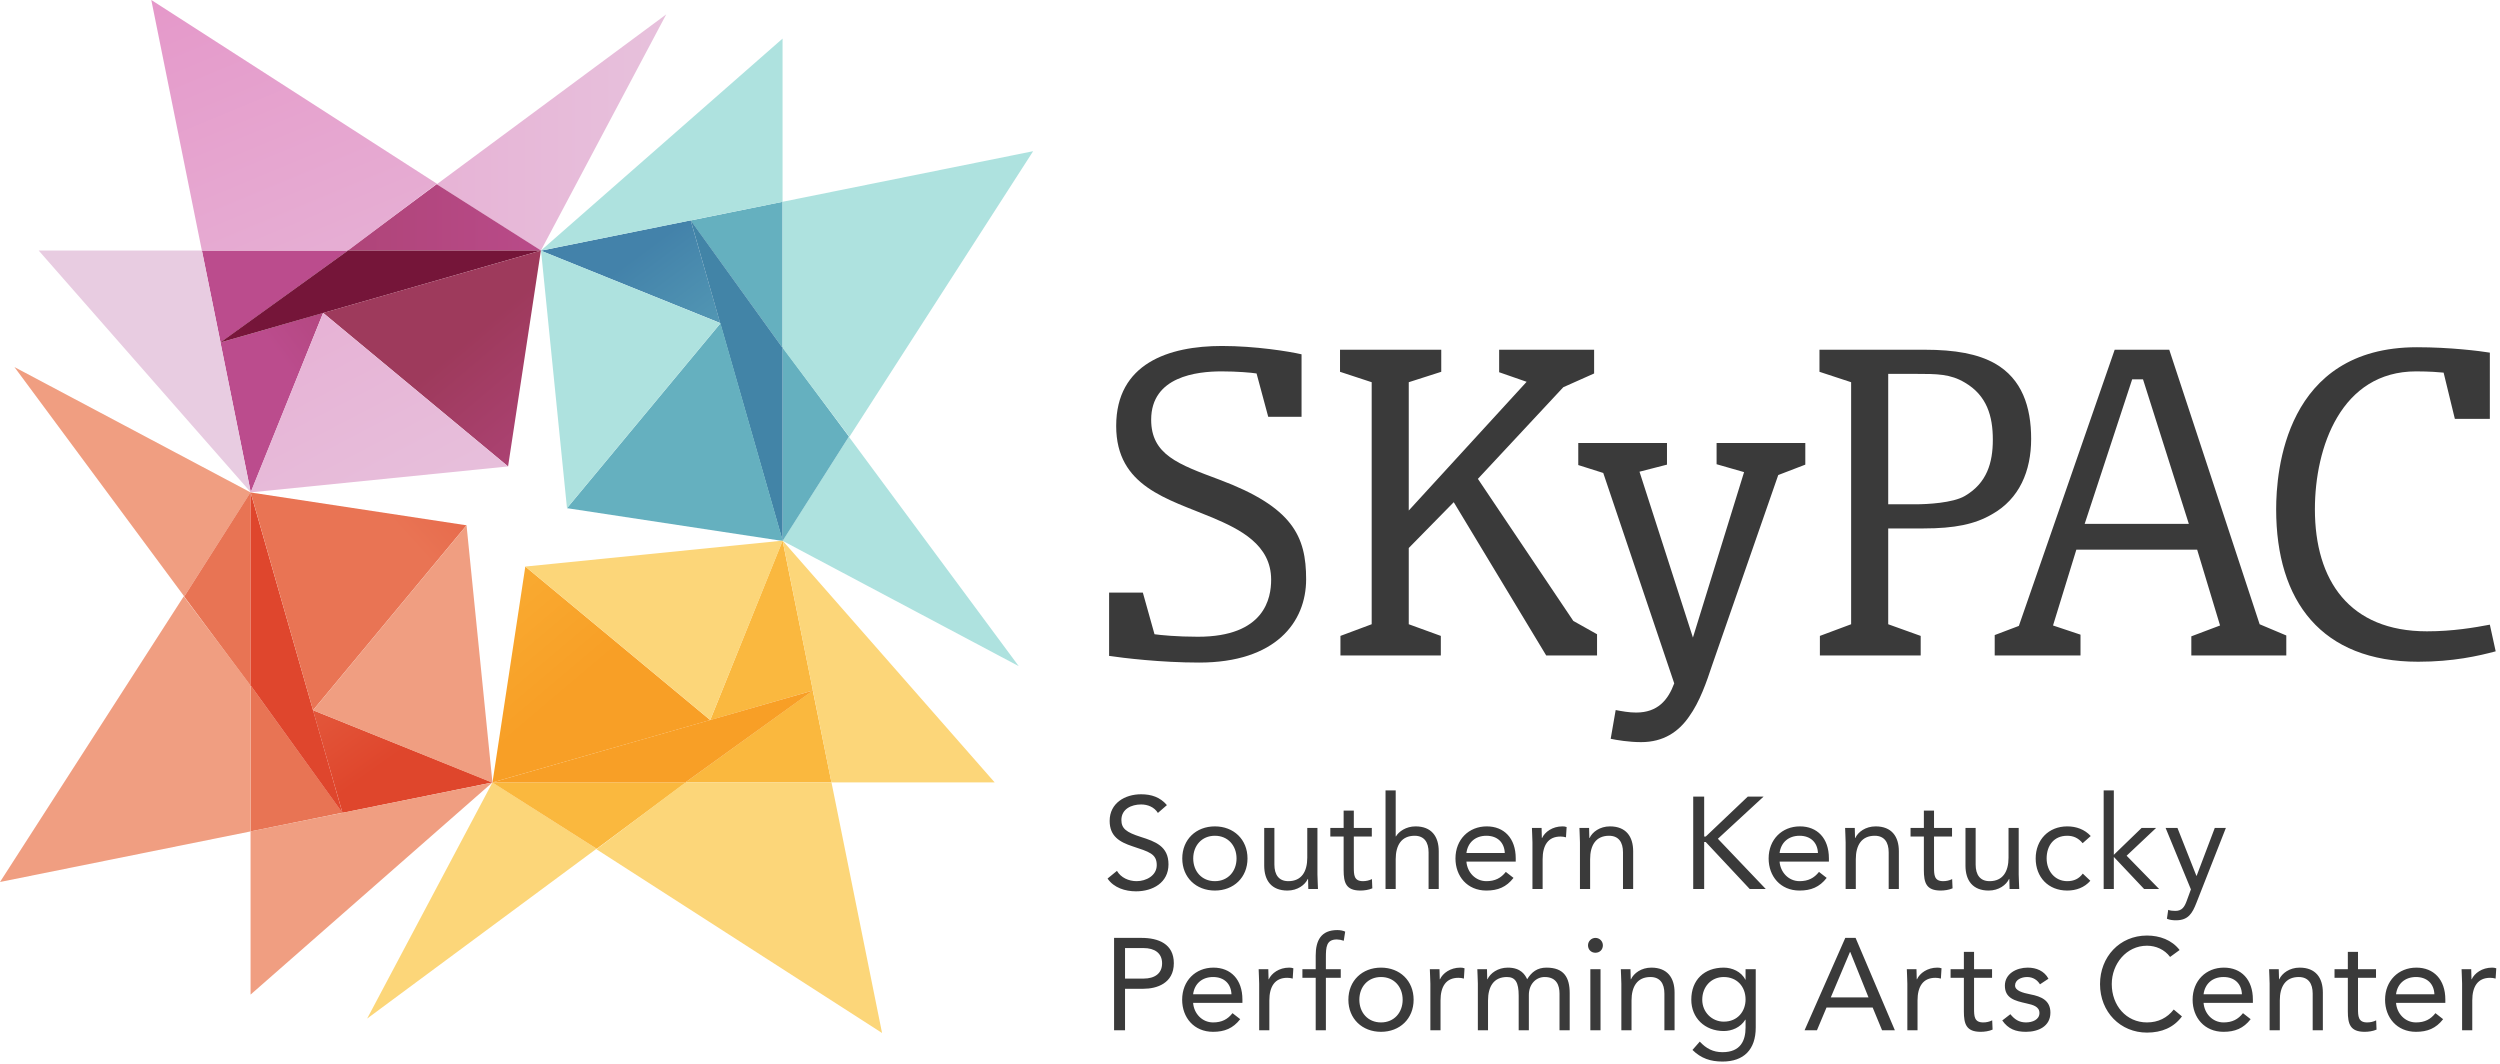 <?xml version="1.0" encoding="UTF-8"?> <svg xmlns="http://www.w3.org/2000/svg" width="437" height="186" viewBox="0 0 437 186" fill="none"><g clip-path="url(#clip0_314_39)"><path d="M64.174 178.049L86.084 136.765L104.284 148.351L64.174 178.049Z" fill="#FCD679"></path><path d="M104.299 148.37L86.044 136.765H119.932L104.299 148.37ZM142.079 120.695L119.793 136.765H145.343L142.079 120.695Z" fill="#FAB83E"></path><path d="M119.793 136.765L104.255 148.449L154.184 180.568L145.343 136.765H119.793Z" fill="#FCD679"></path><path d="M124.146 125.865L142.1 120.701L136.792 94.491L124.146 125.865Z" fill="url(#paint0_linear_314_39)"></path><path d="M142.123 120.695L86.083 136.765H119.808L142.123 120.695Z" fill="#F89F26"></path><path d="M136.797 94.5L145.327 136.765H173.869L136.797 94.5Z" fill="#FCD679"></path><path d="M178.073 116.442L136.792 94.529L148.377 76.332L178.073 116.442Z" fill="#AEE2DF"></path><path d="M148.393 76.314L136.792 94.568V60.681L148.393 76.314ZM120.721 38.535L136.792 60.821V35.27L120.721 38.535Z" fill="#65B0BF"></path><path d="M136.792 60.82L148.473 76.357L180.593 26.429L136.792 35.271V60.82Z" fill="#AEE2DF"></path><path d="M125.893 56.465L120.728 38.512L94.516 43.822L125.893 56.465Z" fill="url(#paint1_linear_314_39)"></path><path d="M120.721 38.49L136.792 94.53V60.803L120.721 38.49Z" fill="#4284A7"></path><path d="M94.528 43.816L136.792 35.284V6.745L94.528 43.816Z" fill="#AEE2DF"></path><path d="M116.456 2.516L94.546 43.797L76.346 32.212L116.456 2.516Z" fill="url(#paint2_linear_314_39)"></path><path d="M76.334 32.196L94.586 43.797H60.698L76.334 32.196Z" fill="url(#paint3_linear_314_39)"></path><path d="M38.552 59.867L60.839 43.797H35.285L38.552 59.867Z" fill="url(#paint4_linear_314_39)"></path><path d="M60.839 43.797L76.374 32.115L26.445 -0.004L35.286 43.797H60.839Z" fill="url(#paint5_linear_314_39)"></path><path d="M56.484 54.696L38.53 59.861L43.838 86.074L56.484 54.696Z" fill="url(#paint6_linear_314_39)"></path><path d="M38.508 59.867L94.547 43.797H60.82L38.508 59.867Z" fill="url(#paint7_linear_314_39)"></path><path d="M43.833 86.06L35.303 43.797H6.763L43.833 86.06Z" fill="url(#paint8_linear_314_39)"></path><path d="M2.519 64.16L43.8 86.068L32.214 104.268L2.519 64.158V64.16Z" fill="#F09E81"></path><path d="M32.198 104.283L43.8 86.032V119.917L32.198 104.283ZM59.87 142.065L43.8 119.78V145.331L59.87 142.065Z" fill="#E87454"></path><path d="M43.8 119.78L32.119 104.242L0 154.172L43.8 145.331V119.78Z" fill="#F09E81"></path><path d="M54.7 124.134L59.867 142.088L86.077 136.776L54.7 124.134Z" fill="url(#paint9_linear_314_39)"></path><path d="M59.87 142.108L43.8 86.068V119.794L59.87 142.108Z" fill="#DF462D"></path><path d="M86.065 136.782L43.8 145.316V173.856L86.065 136.782Z" fill="#F09E81"></path><path d="M56.484 54.696L88.81 81.532L94.547 43.797L56.484 54.696Z" fill="url(#paint10_linear_314_39)"></path><path d="M43.8 86.069L88.81 81.532L56.484 54.696L43.8 86.069Z" fill="url(#paint11_linear_314_39)"></path><path d="M125.945 56.499L99.109 88.827L136.845 94.565L125.945 56.499Z" fill="url(#paint12_linear_314_39)"></path><path d="M94.572 43.819L99.109 88.827L125.945 56.5L94.572 43.819Z" fill="#AEE2DF"></path><path d="M124.151 125.868L91.825 99.034L86.087 136.768L124.151 125.868Z" fill="url(#paint13_linear_314_39)"></path><path d="M136.833 94.499L91.825 99.034L124.151 125.868L136.833 94.499Z" fill="#FCD679"></path><path d="M54.714 124.154L81.549 91.824L43.814 86.084L54.714 124.154Z" fill="url(#paint14_linear_314_39)"></path><path d="M86.085 136.836L81.55 91.824L54.714 124.154L86.085 136.836Z" fill="#F09E81"></path><path d="M213.167 83.85C205.957 81.158 201.224 79.482 201.224 73.366C201.224 65.792 209.235 64.917 213.531 64.917C216.224 64.917 218.775 65.136 219.647 65.282L221.685 72.855H227.511V61.933C225.327 61.425 219.429 60.477 213.604 60.477C204.283 60.477 195.109 63.535 195.109 74.457C195.109 85.087 204.136 87.201 211.928 90.477C216.735 92.517 222.196 95.209 222.196 101.326C222.196 104.53 221.105 111.303 209.381 111.303C205.74 111.303 202.827 111.011 201.808 110.865L199.769 103.584H193.871V114.652C196.347 115.015 202.9 115.817 209.6 115.817C222.996 115.817 228.312 108.753 228.312 101.253C228.312 93.753 225.983 88.656 213.167 83.85ZM258.336 83.705L273.264 67.685L278.652 65.282V61.132H262.051V65.066L266.857 66.739L246.251 89.238V66.81L251.931 64.99V61.13H234.235V64.99L239.771 66.81V109.117L234.309 111.156V114.578H251.857V111.156L246.251 109.117V95.792L254.115 87.782L270.279 114.579H279.164V110.865L275.013 108.535L258.336 83.705Z" fill="#3A3A3A"></path><path d="M300.06 81.146L304.865 82.526L295.923 111.446L286.584 82.454L291.389 81.218V77.433H275.881V81.29L280.248 82.673L292.655 119.451C291.571 122.383 289.756 124.554 285.991 124.554C284.751 124.554 283.587 124.337 282.42 124.118L281.548 129.141C282.565 129.36 284.751 129.725 286.863 129.725C290.795 129.725 293.415 127.904 295.236 125.283C297.128 122.661 298.295 119.24 299.313 116.181L310.836 83.038L315.568 81.218V77.433H300.06V81.146ZM343.468 86.69C341.357 87.928 336.841 88.15 334.876 88.15H330.059V65.355H334.876C338.589 65.355 340.92 65.355 343.468 66.883C347.328 69.14 348.347 72.781 348.347 76.859C348.347 80.864 347.328 84.431 343.468 86.69ZM355.045 76.715C355.045 71.107 353.444 66.23 348.712 63.535C345.725 61.861 341.795 61.132 336.405 61.132H318.044V64.99L323.577 66.81V109.118L318.116 111.157V114.579H335.737V111.157L330.059 109.118V92.37H336.259C341.649 92.37 345.216 91.642 348.201 89.894C353.005 87.201 355.045 82.322 355.045 76.715ZM364.401 91.57L372.704 66.303H374.597L382.607 91.569L364.401 91.57ZM379.185 61.132H369.647L352.897 109.408L348.675 111.011V114.579H363.673V110.938L358.868 109.334L362.945 96.084H384.063L388.067 109.334L383.044 111.23V114.579H399.645V111.082L394.985 109.118L379.185 61.132ZM435.225 109.191C432.532 109.701 428.745 110.355 424.231 110.355C410.685 110.355 404.644 101.472 404.644 89.021C404.644 78.17 409.231 64.917 422.337 64.917C424.667 64.917 426.488 65.066 427.144 65.136L429.109 73.219H435.225V61.642C433.48 61.352 428.235 60.696 422.484 60.696C399.401 60.696 397.872 82.466 397.872 89.022C397.872 105.113 405.808 115.671 422.701 115.671C428.819 115.671 433.261 114.652 436.245 113.851L435.225 109.191ZM202.403 142.101C201.764 141.075 200.624 140.619 199.463 140.619C197.775 140.619 196.019 141.416 196.019 143.331C196.019 144.815 196.839 145.475 199.415 146.296C201.924 147.095 204.251 147.915 204.251 151.085C204.251 154.301 201.491 155.805 198.573 155.805C196.703 155.805 194.695 155.191 193.601 153.57L195.243 152.227C195.927 153.412 197.295 154.027 198.687 154.027C200.327 154.027 202.199 153.069 202.199 151.221C202.199 149.239 200.851 148.896 197.979 147.939C195.699 147.187 193.967 146.183 193.967 143.492C193.967 140.391 196.635 138.839 199.463 138.839C201.263 138.839 202.791 139.343 203.976 140.733L202.403 142.101ZM212.361 154.027C214.664 154.027 216.148 152.295 216.148 150.058C216.148 147.827 214.664 146.091 212.361 146.091C210.06 146.091 208.576 147.827 208.576 150.058C208.576 152.295 210.06 154.027 212.361 154.027ZM212.361 144.451C215.645 144.451 218.064 146.731 218.064 150.058C218.064 153.389 215.645 155.669 212.361 155.669C209.08 155.669 206.66 153.389 206.66 150.058C206.66 146.731 209.08 144.451 212.361 144.451ZM230.289 152.864C230.289 153.845 230.381 154.688 230.381 155.395H228.693C228.693 154.827 228.648 154.232 228.648 153.639H228.601C228.123 154.688 226.801 155.669 225.045 155.669C222.24 155.669 220.985 153.891 220.985 151.313V144.723H222.764V151.131C222.764 152.911 223.54 154.027 225.204 154.027C227.507 154.027 228.511 152.363 228.511 149.923V144.723H230.289V152.864ZM239.793 146.228H236.647V151.564C236.647 152.933 236.668 154.027 238.243 154.027C238.767 154.027 239.337 153.912 239.815 153.663L239.883 155.281C239.269 155.553 238.471 155.669 237.811 155.669C235.279 155.669 234.867 154.301 234.867 152.088V146.228H232.541V144.723H234.867V141.691H236.647V144.723H239.793V146.228ZM242.191 138.156H243.968V146.205H244.013C244.492 145.363 245.769 144.451 247.433 144.451C250.24 144.451 251.493 146.228 251.493 148.804V155.395H249.716V148.988C249.716 147.208 248.939 146.091 247.275 146.091C244.972 146.091 243.968 147.756 243.968 150.196V155.395H242.191V138.156ZM263.035 149.103C262.967 147.301 261.78 146.091 259.82 146.091C257.859 146.091 256.557 147.301 256.329 149.103H263.035ZM264.561 153.456C263.308 155.076 261.803 155.669 259.82 155.669C256.468 155.669 254.415 153.162 254.415 150.058C254.415 146.751 256.74 144.451 259.887 144.451C262.896 144.451 264.949 146.503 264.949 150.036V150.607H256.329C256.468 152.453 257.88 154.027 259.82 154.027C261.348 154.027 262.372 153.48 263.217 152.408L264.561 153.456ZM267.872 147.255C267.872 146.275 267.781 145.431 267.781 144.723H269.469C269.469 145.293 269.515 145.887 269.515 146.479H269.559C270.039 145.431 271.361 144.451 273.116 144.451C273.343 144.451 273.595 144.472 273.847 144.563L273.732 146.364C273.421 146.274 273.099 146.228 272.775 146.228C270.609 146.228 269.651 147.756 269.651 150.196V155.395H267.872V147.255ZM276.175 147.255C276.175 146.275 276.084 145.431 276.084 144.723H277.772C277.772 145.293 277.816 145.887 277.816 146.479H277.861C278.341 145.431 279.664 144.451 281.417 144.451C284.224 144.451 285.477 146.228 285.477 148.804V155.395H283.699V148.988C283.699 147.208 282.924 146.091 281.257 146.091C278.956 146.091 277.953 147.756 277.953 150.196V155.395H276.175V147.255ZM295.973 139.251H297.889V146.228H298.165L305.508 139.251H308.268L300.285 146.616L308.653 155.395H305.849L298.165 147.187H297.889V155.395H295.973V139.251ZM317.777 149.103C317.708 147.301 316.523 146.091 314.56 146.091C312.6 146.091 311.3 147.301 311.071 149.103H317.777ZM319.304 153.456C318.051 155.076 316.544 155.669 314.56 155.669C311.209 155.669 309.156 153.162 309.156 150.058C309.156 146.751 311.481 144.451 314.629 144.451C317.637 144.451 319.692 146.503 319.692 150.036V150.607H311.071C311.209 152.453 312.621 154.027 314.56 154.027C316.088 154.027 317.112 153.48 317.96 152.408L319.304 153.456ZM322.617 147.255C322.617 146.275 322.525 145.431 322.525 144.723H324.213C324.213 145.293 324.259 145.887 324.259 146.479H324.305C324.784 145.431 326.105 144.451 327.861 144.451C330.667 144.451 331.921 146.228 331.921 148.804V155.395H330.141V148.988C330.141 147.208 329.367 146.091 327.701 146.091C325.397 146.091 324.395 147.756 324.395 150.196V155.395H322.617V147.255ZM341.216 146.228H338.068V151.564C338.068 152.933 338.092 154.027 339.664 154.027C340.188 154.027 340.76 153.912 341.236 153.663L341.307 155.281C340.692 155.553 339.892 155.669 339.232 155.669C336.7 155.669 336.292 154.301 336.292 152.088V146.228H333.964V144.723H336.292V141.691H338.068V144.723H341.216V146.228ZM352.868 152.864C352.868 153.845 352.96 154.688 352.96 155.395H351.273C351.273 154.827 351.227 154.232 351.227 153.639H351.183C350.703 154.688 349.38 155.669 347.623 155.669C344.82 155.669 343.565 153.891 343.565 151.313V144.723H345.344V151.131C345.344 152.911 346.119 154.027 347.783 154.027C350.087 154.027 351.091 152.363 351.091 149.923V144.723H352.868V152.864ZM364.045 147.391C363.293 146.479 362.427 146.091 361.355 146.091C358.96 146.091 357.752 147.87 357.752 150.058C357.752 152.248 359.189 154.027 361.355 154.027C362.517 154.027 363.408 153.616 364.068 152.704L365.391 153.958C364.365 155.144 362.905 155.669 361.355 155.669C358.049 155.669 355.837 153.343 355.837 150.058C355.837 146.82 358.071 144.451 361.355 144.451C362.929 144.451 364.388 144.975 365.46 146.137L364.045 147.391ZM367.721 138.156H369.497V149.42L374.355 144.723H376.888L371.732 149.58L377.412 155.395H374.788L369.497 149.787V155.395H367.721V138.156ZM383.928 157.835C383.223 159.637 382.515 160.868 380.372 160.868C379.871 160.868 379.256 160.821 378.777 160.595L379.004 159.044C379.368 159.181 379.756 159.225 380.259 159.225C381.421 159.225 381.856 158.52 382.24 157.469L382.971 155.464L378.548 144.723H380.62L383.928 153.092H383.975L387.144 144.723H389.083L383.928 157.835ZM196.656 171.057H199.895C201.811 171.057 203.135 170.191 203.135 168.389C203.135 166.588 201.811 165.721 199.895 165.721H196.656V171.057ZM194.741 163.943H199.529C202.495 163.943 205.185 164.992 205.185 168.368C205.185 171.901 202.175 172.837 199.895 172.837H196.656V180.088H194.741V163.943ZM215.26 173.795C215.193 171.993 214.007 170.784 212.047 170.784C210.084 170.784 208.784 171.993 208.556 173.795H215.26ZM216.788 178.151C215.535 179.769 214.028 180.362 212.047 180.362C208.693 180.362 206.64 177.853 206.64 174.753C206.64 171.445 208.967 169.141 212.113 169.141C215.123 169.141 217.175 171.195 217.175 174.729V175.299H208.556C208.693 177.146 210.108 178.72 212.047 178.72C213.573 178.72 214.599 178.174 215.443 177.101L216.788 178.151ZM220.104 171.946C220.104 170.965 220.012 170.123 220.012 169.417H221.699C221.699 169.985 221.744 170.579 221.744 171.172H221.792C222.269 170.123 223.592 169.141 225.348 169.141C225.576 169.141 225.827 169.165 226.079 169.256L225.964 171.057C225.653 170.966 225.33 170.92 225.005 170.921C222.84 170.921 221.881 172.449 221.881 174.889V180.088H220.104V171.946ZM229.985 170.921H227.66V169.417H229.985V167.021C229.985 164.421 230.897 162.576 233.771 162.576C234.225 162.576 234.796 162.665 235.139 162.85L234.888 164.445C234.501 164.302 234.093 164.225 233.68 164.217C231.832 164.217 231.764 165.562 231.764 167.409V169.417H234.364V170.921H231.764V180.088H229.985V170.921ZM241.4 178.72C243.703 178.72 245.184 176.987 245.184 174.753C245.184 172.517 243.703 170.784 241.4 170.784C239.096 170.784 237.613 172.517 237.613 174.753C237.613 176.987 239.096 178.72 241.4 178.72ZM241.4 169.141C244.683 169.141 247.1 171.421 247.1 174.753C247.1 178.08 244.683 180.362 241.4 180.362C238.116 180.362 235.697 178.08 235.697 174.753C235.697 171.421 238.116 169.141 241.4 169.141ZM250.028 171.946C250.028 170.965 249.936 170.123 249.936 169.417H251.624C251.624 169.985 251.668 170.579 251.668 171.172H251.713C252.192 170.123 253.516 169.141 255.272 169.141C255.5 169.141 255.751 169.165 256 169.256L255.888 171.057C255.577 170.966 255.254 170.92 254.929 170.921C252.761 170.921 251.804 172.449 251.804 174.889V180.088H250.028V171.946ZM258.329 171.946C258.329 170.965 258.237 170.123 258.237 169.417H259.924C259.924 169.985 259.969 170.579 259.969 171.172H260.015C260.496 170.123 261.817 169.141 263.575 169.141C265.879 169.141 266.607 170.441 266.947 171.172C267.723 169.917 268.704 169.141 270.323 169.141C273.379 169.141 274.383 170.853 274.383 173.612V180.088H272.603V173.703C272.603 172.22 272.079 170.784 270.003 170.784C268.499 170.784 267.243 172.017 267.243 173.931V180.088H265.465V174.045C265.465 171.696 264.875 170.784 263.412 170.784C261.109 170.784 260.107 172.449 260.107 174.889V180.088H258.329V171.946ZM277.993 169.417H279.773V180.088H277.993V169.417ZM278.883 163.943C279.613 163.943 280.183 164.537 280.183 165.243C280.183 165.996 279.636 166.541 278.883 166.541C278.131 166.541 277.584 165.996 277.584 165.243C277.584 164.899 277.721 164.568 277.964 164.324C278.208 164.081 278.538 163.944 278.883 163.943ZM283.412 171.946C283.412 170.965 283.321 170.123 283.321 169.417H285.008C285.008 169.985 285.055 170.579 285.055 171.172H285.1C285.579 170.123 286.9 169.141 288.657 169.141C291.461 169.141 292.715 170.921 292.715 173.499V180.088H290.937V173.68C290.937 171.901 290.161 170.784 288.497 170.784C286.193 170.784 285.191 172.449 285.191 174.889V180.088H283.412V171.946ZM301.316 178.583C303.755 178.583 305.124 176.758 305.124 174.707C305.124 172.403 303.573 170.784 301.316 170.784C299.081 170.784 297.553 172.517 297.553 174.753C297.553 176.919 299.24 178.583 301.316 178.583ZM306.903 179.61C306.903 183.464 304.828 185.56 301.088 185.56C299.012 185.56 297.348 185.013 295.843 183.532L297.12 182.072C298.236 183.28 299.444 183.92 301.088 183.92C304.279 183.92 305.124 181.867 305.124 179.61V178.241H305.08C304.233 179.61 302.731 180.224 301.316 180.224C297.964 180.224 295.639 177.899 295.639 174.753C295.639 171.265 297.917 169.141 301.316 169.141C302.752 169.141 304.372 169.825 305.08 171.241H305.124V169.417H306.903V179.61ZM323.423 166.405H323.375L320.024 174.341H326.613L323.423 166.405ZM322.556 163.943H324.356L331.221 180.088H328.985L327.345 176.121H319.272L317.605 180.088H315.44L322.556 163.943ZM333.404 171.946C333.404 170.965 333.313 170.123 333.313 169.417H335C335 169.985 335.047 170.579 335.047 171.172H335.092C335.572 170.123 336.895 169.141 338.649 169.141C338.879 169.141 339.129 169.165 339.38 169.256L339.267 171.057C338.956 170.966 338.633 170.92 338.308 170.921C336.14 170.921 335.184 172.449 335.184 174.889V180.088H333.404V171.946ZM348.212 170.921H345.065V176.257C345.065 177.625 345.089 178.72 346.664 178.72C347.209 178.724 347.748 178.6 348.236 178.357L348.304 179.975C347.688 180.248 346.891 180.362 346.228 180.362C343.696 180.362 343.285 178.995 343.285 176.78V170.921H340.961V169.417H343.285V166.384H345.065V169.417H348.212V170.921ZM351.412 177.282C352.119 178.151 352.893 178.72 354.145 178.72C355.267 178.72 356.496 178.241 356.496 177.079C356.496 175.937 355.355 175.641 354.216 175.391C352.187 174.936 350.453 174.501 350.453 172.289C350.453 170.213 352.46 169.141 354.443 169.141C355.949 169.141 357.341 169.713 358.069 171.081L356.588 172.062C356.131 171.308 355.38 170.784 354.331 170.784C353.348 170.784 352.232 171.265 352.232 172.267C352.232 173.156 353.509 173.543 354.921 173.817C356.816 174.181 358.412 174.867 358.412 177.01C358.412 179.427 356.268 180.362 354.145 180.362C352.347 180.362 351.047 179.882 349.996 178.377L351.412 177.282ZM379.331 167.274C378.371 165.974 376.844 165.311 375.293 165.311C371.692 165.311 369.136 168.481 369.136 172.017C369.136 175.756 371.667 178.72 375.293 178.72C377.255 178.72 378.831 177.921 379.969 176.463L381.405 177.67C379.969 179.61 377.872 180.499 375.293 180.499C370.663 180.499 367.084 176.919 367.084 172.017C367.084 167.274 370.504 163.533 375.293 163.533C377.484 163.533 379.625 164.285 380.997 166.064L379.331 167.274ZM391.888 173.795C391.821 171.993 390.635 170.784 388.672 170.784C386.712 170.784 385.412 171.993 385.184 173.795H391.888ZM393.415 178.151C392.163 179.769 390.659 180.362 388.672 180.362C385.32 180.362 383.269 177.853 383.269 174.753C383.269 171.445 385.595 169.141 388.741 169.141C391.751 169.141 393.804 171.195 393.804 174.729V175.299H385.184C385.32 177.146 386.735 178.72 388.672 178.72C390.201 178.72 391.227 178.174 392.072 177.101L393.415 178.151ZM396.729 171.946C396.729 170.965 396.639 170.123 396.639 169.417H398.327C398.327 169.985 398.375 170.579 398.375 171.172H398.419C398.897 170.123 400.219 169.141 401.976 169.141C404.781 169.141 406.035 170.921 406.035 173.499V180.088H404.257V173.68C404.257 171.901 403.48 170.784 401.816 170.784C399.512 170.784 398.509 172.449 398.509 174.889V180.088H396.729V171.946ZM415.327 170.921H412.179V176.257C412.179 177.625 412.205 178.72 413.777 178.72C414.303 178.72 414.872 178.607 415.351 178.357L415.419 179.975C414.803 180.248 414.005 180.362 413.345 180.362C410.813 180.362 410.401 178.995 410.401 176.78V170.921H408.075V169.417H410.401V166.384H412.179V169.417H415.327V170.921ZM425.532 173.795C425.464 171.993 424.277 170.784 422.317 170.784C420.356 170.784 419.055 171.993 418.827 173.795H425.532ZM427.059 178.151C425.805 179.769 424.3 180.362 422.317 180.362C418.965 180.362 416.909 177.853 416.909 174.753C416.909 171.445 419.237 169.141 422.385 169.141C425.395 169.141 427.445 171.195 427.445 174.729V175.299H418.827C418.965 177.146 420.379 178.72 422.317 178.72C423.844 178.72 424.871 178.174 425.715 177.101L427.059 178.151ZM430.375 171.946C430.375 170.965 430.283 170.123 430.283 169.417H431.969C431.969 169.985 432.015 170.579 432.015 171.172H432.06C432.54 170.123 433.863 169.141 435.617 169.141C435.845 169.141 436.096 169.165 436.347 169.256L436.233 171.057C435.923 170.965 435.601 170.92 435.277 170.921C433.111 170.921 432.152 172.449 432.152 174.889V180.088H430.375V171.946Z" fill="#3A3A3A"></path></g><defs><linearGradient id="paint0_linear_314_39" x1="55.319" y1="91.914" x2="174.768" y2="20.03" gradientUnits="userSpaceOnUse"><stop stop-color="#F89F26"></stop><stop offset="0.307" stop-color="#FAB83F"></stop><stop offset="1" stop-color="#FAB83F"></stop></linearGradient><linearGradient id="paint1_linear_314_39" x1="89.6" y1="60.704" x2="168.697" y2="167.34" gradientUnits="userSpaceOnUse"><stop stop-color="#4382AA"></stop><stop offset="0.307" stop-color="#65B0BF"></stop><stop offset="1" stop-color="#65B0BF"></stop></linearGradient><linearGradient id="paint2_linear_314_39" x1="0.001" y1="90.285" x2="180.594" y2="90.285" gradientUnits="userSpaceOnUse"><stop stop-color="#E599CA"></stop><stop offset="0.822" stop-color="#E8CCE1"></stop><stop offset="1" stop-color="#E8CCE1"></stop></linearGradient><linearGradient id="paint3_linear_314_39" x1="0.001" y1="90.292" x2="180.594" y2="90.292" gradientUnits="userSpaceOnUse"><stop stop-color="#9E3A5C"></stop><stop offset="0.571" stop-color="#BB4C8D"></stop><stop offset="1" stop-color="#BB4C8D"></stop></linearGradient><linearGradient id="paint4_linear_314_39" x1="-8.94328e-05" y1="90.286" x2="180.593" y2="90.286" gradientUnits="userSpaceOnUse"><stop stop-color="#BB4C8D"></stop><stop offset="0.429" stop-color="#BB4C8D"></stop><stop offset="1" stop-color="#9E3A5C"></stop></linearGradient><linearGradient id="paint5_linear_314_39" x1="51.224" y1="-7.991" x2="110.439" y2="134.751" gradientUnits="userSpaceOnUse"><stop stop-color="#E599CA"></stop><stop offset="0.822" stop-color="#E8CCE1"></stop><stop offset="1" stop-color="#E8CCE1"></stop></linearGradient><linearGradient id="paint6_linear_314_39" x1="119.87" y1="89.582" x2="13.252" y2="168.689" gradientUnits="userSpaceOnUse"><stop stop-color="#9E3A5C"></stop><stop offset="0.307" stop-color="#BB4C8D"></stop><stop offset="1" stop-color="#BB4C8D"></stop></linearGradient><linearGradient id="paint7_linear_314_39" x1="81.486" y1="190.786" x2="139.299" y2="136.552" gradientUnits="userSpaceOnUse"><stop stop-color="#8D1A47"></stop><stop offset="0.485" stop-color="#8D1A47"></stop><stop offset="0.822" stop-color="#751539"></stop><stop offset="1" stop-color="#751539"></stop></linearGradient><linearGradient id="paint8_linear_314_39" x1="161.128" y1="164.309" x2="89.525" y2="67.01" gradientUnits="userSpaceOnUse"><stop stop-color="#E599CA"></stop><stop offset="0.822" stop-color="#E8CCE1"></stop><stop offset="1" stop-color="#E8CCE1"></stop></linearGradient><linearGradient id="paint9_linear_314_39" x1="90.337" y1="117.139" x2="14.986" y2="10.41" gradientUnits="userSpaceOnUse"><stop stop-color="#DF462C"></stop><stop offset="0.307" stop-color="#E97454"></stop><stop offset="1" stop-color="#E97454"></stop></linearGradient><linearGradient id="paint10_linear_314_39" x1="76.354" y1="63.796" x2="177.437" y2="183.237" gradientUnits="userSpaceOnUse"><stop stop-color="#9E3A5C"></stop><stop offset="0.307" stop-color="#BB4C8D"></stop><stop offset="1" stop-color="#BB4C8D"></stop></linearGradient><linearGradient id="paint11_linear_314_39" x1="76.811" y1="-40.107" x2="161.797" y2="122.663" gradientUnits="userSpaceOnUse"><stop stop-color="#E599CA"></stop><stop offset="0.822" stop-color="#E8CCE1"></stop><stop offset="1" stop-color="#E8CCE1"></stop></linearGradient><linearGradient id="paint12_linear_314_39" x1="49.551" y1="112.282" x2="196.228" y2="26.848" gradientUnits="userSpaceOnUse"><stop stop-color="#4382AA"></stop><stop offset="0.307" stop-color="#65B0BF"></stop><stop offset="1" stop-color="#65B0BF"></stop></linearGradient><linearGradient id="paint13_linear_314_39" x1="104.246" y1="116.772" x2="3.155" y2="-2.672" gradientUnits="userSpaceOnUse"><stop stop-color="#F89F26"></stop><stop offset="0.307" stop-color="#FAB83F"></stop><stop offset="1" stop-color="#FAB83F"></stop></linearGradient><linearGradient id="paint14_linear_314_39" x1="119.385" y1="73.988" x2="0.935" y2="181.594" gradientUnits="userSpaceOnUse"><stop stop-color="#DF462C"></stop><stop offset="0.307" stop-color="#E97454"></stop><stop offset="1" stop-color="#E97454"></stop></linearGradient><clipPath id="clip0_314_39"><rect width="437" height="186" fill="white"></rect></clipPath></defs></svg> 